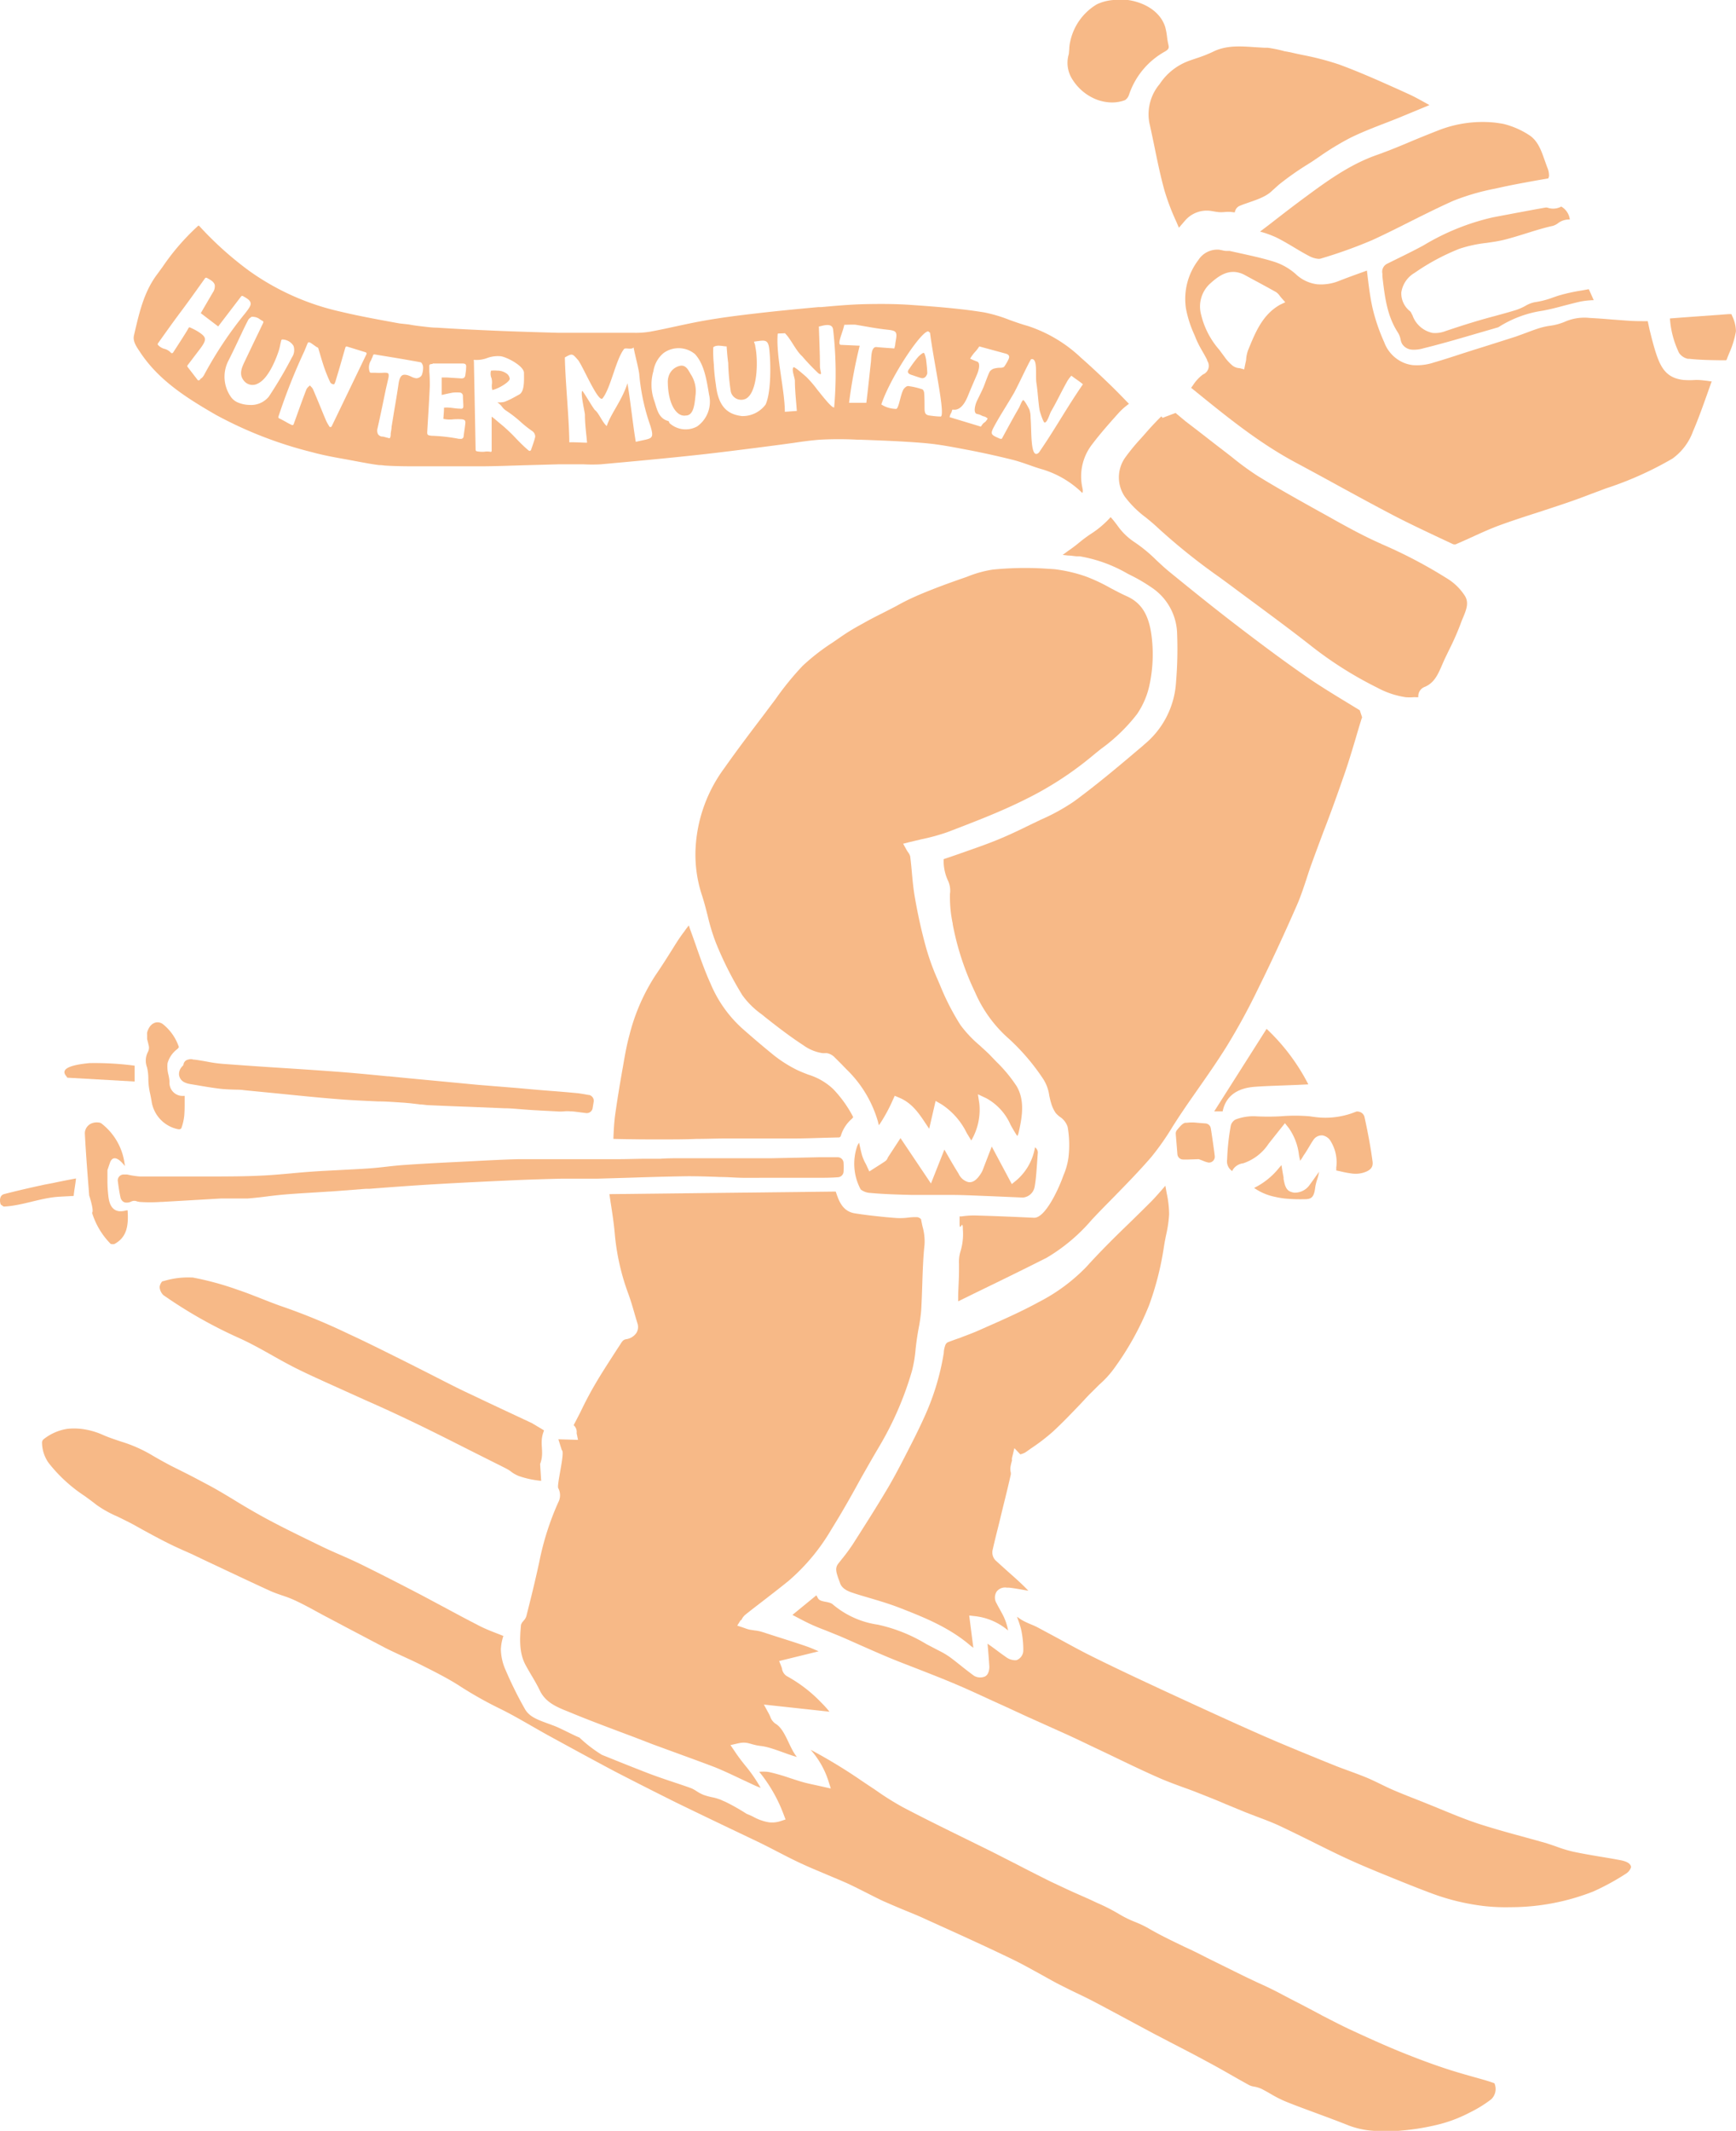 <svg xmlns="http://www.w3.org/2000/svg" viewBox="0 0 243.31 298.57"><defs><style>.cls-1{fill:#f7b987;}</style></defs><g id="レイヤー_2" data-name="レイヤー 2"><g id="レイヤー_1-2" data-name="レイヤー 1"><path class="cls-1" d="M19.64,166.67l.08,0a19.2,19.2,0,0,0,2.73,0h.15l3.66-.21,2.47-.15-2.89,0c-2,0-4.1-.05-6.14,0a13.5,13.5,0,0,1-1.41,0c0,.11,0,.21.05.32a2.48,2.48,0,0,1,.77,0A4.19,4.19,0,0,1,19.64,166.67Z"/><path class="cls-1" d="M15.53,174.31h.07a1,1,0,0,0,.43,0c1.68-.9,2-2.43,1.86-4.59a.49.49,0,0,0,0-.12,1.2,1.2,0,0,0-.2,0,2.77,2.77,0,0,1-1,.11c-1.2-.14-1.4-1.44-1.47-1.86a18.48,18.48,0,0,1-.16-2.7c0-.39,0-.78,0-1.2,0,0,.16-.48.34-1,.6-1.7,2.1.44,2.1.44a8.52,8.52,0,0,0-3.32-6,.91.91,0,0,0-.39-.11,1.87,1.87,0,0,0-.76.06,1.53,1.53,0,0,0-1.14,1.42c.15,3,.4,6,.61,8.74,0,0,.72,2.19.4,2.42A10.64,10.64,0,0,0,15.53,174.31Z"/><path class="cls-1" d="M25.06,146.75a.25.25,0,0,0,0-.07,6.88,6.88,0,0,0-2.23-3.18,1.26,1.26,0,0,0-.61-.25c-.72-.08-1.35.48-1.6,1.43a1.86,1.86,0,0,0,0,.34c0,.08,0,.16,0,.24l0,.34c.08.29.15.58.22.88a1.27,1.27,0,0,1-.11.92,2.62,2.62,0,0,0-.12,2.16,6.86,6.86,0,0,1,.18,1.59,9.6,9.6,0,0,0,.26,2.13c.07.34.14.68.19,1A4.7,4.7,0,0,0,25,158.23l.21,0a.67.67,0,0,0,.2-.13,7.4,7.4,0,0,0,.41-1.74c.05-.57.06-1.15.06-1.76,0-.31,0-.62,0-.93v-.12h-.05a3,3,0,0,1-.43,0,1.84,1.84,0,0,1-1.64-2,6.39,6.39,0,0,0-.14-.9,4.64,4.64,0,0,1-.14-1.67,3.71,3.71,0,0,1,1.39-2Z"/><path class="cls-1" d="M10.65,165.12h0l-.73.14c-.85.16-1.69.33-2.53.51L6.17,166c-1.82.4-3.7.82-5.54,1.3a1.27,1.27,0,0,0-.18.06c-.71.32-.38,1.43-.32,1.44s.33.26.4.26c2.55-.1,5.19-1.24,7.8-1.38l2-.11C10.36,167,10.6,165.75,10.65,165.12Z"/><path class="cls-1" d="M9.37,151l9.5.54c0-.8,0-1.52,0-2.22h0a42.62,42.62,0,0,0-6.33-.36C7,149.48,9.78,151,9.37,151Z"/><path class="cls-1" d="M103.91,227a2,2,0,0,1,.54-.74c.82-.66,1.66-1.3,2.5-1.95,1.18-.91,2.4-1.85,3.57-2.8a28.34,28.34,0,0,0,6-7.21c1.41-2.26,2.75-4.62,4-6.91.87-1.54,1.75-3.09,2.65-4.61a45.52,45.52,0,0,0,4.65-10.7,18.38,18.38,0,0,0,.51-3.07c.06-.53.12-1.05.2-1.57s.14-.88.22-1.31a23.15,23.15,0,0,0,.36-2.52c.07-1.2.11-2.41.15-3.61.06-1.84.12-3.75.32-5.62a7.61,7.61,0,0,0-.29-2.55c-.07-.32-.14-.65-.2-1a1.08,1.08,0,0,0-.48-.28,7.62,7.62,0,0,0-1.33.06,9.24,9.24,0,0,1-1.59.06c-1-.07-2-.17-3-.28s-1.94-.23-2.88-.38c-1.71-.27-2.23-1.74-2.6-2.82l-.08-.23-31.72.36.18,1.2c.23,1.47.44,2.86.57,4.3a32.3,32.3,0,0,0,1.88,8.4c.39,1.06.7,2.15,1,3.2l.3,1a1.6,1.6,0,0,1-.14,1.34,2.1,2.1,0,0,1-1.46.89c-.36.07-.5.24-.76.65l-.62.95c-1,1.56-2.06,3.17-3,4.79-.72,1.23-1.4,2.54-2,3.8-.31.6-.62,1.21-.94,1.81l0,.07a1.22,1.22,0,0,1,.41.91,1.07,1.07,0,0,0,0,.25l.18.87-2.75-.08.48,1.52c.5.19-.74,4.89-.5,5.32a2.1,2.1,0,0,1,0,2,39,39,0,0,0-2.67,8.4c-.47,2.18-1,4.38-1.54,6.51l-.25,1a1.58,1.58,0,0,1-.43.7c0,.06-.09.11-.13.16a2,2,0,0,0-.2.38c-.19,2.09-.26,4,.67,5.69.25.46.51.9.77,1.35.42.7.84,1.42,1.2,2.17.8,1.68,2.39,2.33,4.08,3,3,1.25,6.16,2.41,9.16,3.54l2.59,1,3.25,1.19c1.78.65,3.62,1.32,5.41,2,1.24.5,2.46,1.08,3.64,1.64l2.14,1,.68.27a21.19,21.19,0,0,0-2.17-3.14c-.5-.62-1-1.27-1.48-2l-.58-.85,1-.23c1.47-.34,1.65.17,3.31.36,1.43.16,3.63,1.18,5,1.53-1.11-1.33-1.6-3.83-3-4.66a1.94,1.94,0,0,1-.74-1c-.07-.15-.14-.32-.24-.49l-.65-1.19,9.2,1a15.24,15.24,0,0,0-1.14-1.26,19.86,19.86,0,0,0-4.85-3.73,1.48,1.48,0,0,1-.67-1.05,2.26,2.26,0,0,0-.1-.31l-.3-.75,5.53-1.36c-.55-.25-1.08-.48-1.62-.67-2-.7-4.12-1.33-6.14-2l-.34-.1a5.32,5.32,0,0,0-.88-.16l-.7-.11a4.75,4.75,0,0,1-.64-.2l-.23-.08-.85-.28.47-.76Z"/><path class="cls-1" d="M134.41,177.09c0,.27,0,.54,0,.81,0,1.19-.08,2.38-.12,3.61l0,.83,2.26-1.11c3.34-1.62,6.79-3.3,10.15-5a25.15,25.15,0,0,0,6.37-5.38l.13-.13c.93-1,1.88-1.95,2.83-2.92,1.79-1.83,3.64-3.72,5.33-5.68a36.93,36.93,0,0,0,3-4.28c.46-.72.92-1.44,1.4-2.14.66-1,1.33-1.93,2-2.9,1.4-2,2.84-4.06,4.15-6.16a90.48,90.48,0,0,0,4.37-8c1.84-3.71,3.68-7.68,5.48-11.79.52-1.18.94-2.46,1.35-3.69.24-.75.48-1.49.75-2.22.56-1.54,1.13-3.06,1.7-4.59,1-2.56,1.94-5.21,2.85-7.83.57-1.63,1.07-3.31,1.56-4.94.26-.89.52-1.78.8-2.67a3,3,0,0,1,.14-.39l-.33-1-1.64-1c-1.86-1.13-3.79-2.3-5.64-3.57-3.56-2.45-6.93-5-9.76-7.16-3.4-2.6-6.75-5.31-9.62-7.65-.65-.53-1.27-1.11-1.87-1.67a20.82,20.82,0,0,0-3.11-2.55,8.91,8.91,0,0,1-2.38-2.36c-.3-.39-.58-.76-.9-1.1l0,0a13.46,13.46,0,0,1-2.8,2.37,18.88,18.88,0,0,0-1.55,1.15c-.51.42-1,.8-1.55,1.17l-.82.6.75.09c.41,0,.8.08,1.19.11l.45,0A19.94,19.94,0,0,1,158,80.36l.37.19a23.66,23.66,0,0,1,3.36,2,8,8,0,0,1,3.25,6.29,55.05,55.05,0,0,1-.15,6.7,12.26,12.26,0,0,1-4.45,8.77l-.22.2c-3.09,2.62-6.29,5.33-9.61,7.77a28.23,28.23,0,0,1-4.69,2.58l-1.48.71c-1.66.82-3.45,1.67-5.3,2.39-1.65.64-3.3,1.2-5,1.8l-1.82.62a6.54,6.54,0,0,0,.6,3,3.3,3.3,0,0,1,.28,1.9l0,.28a17.75,17.75,0,0,0,.39,3.86l0,.09a38.48,38.48,0,0,0,3.12,9.5,18.39,18.39,0,0,0,4.83,6.61,30.38,30.38,0,0,1,4.78,5.64,5.74,5.74,0,0,1,.8,2.24c.08.38.16.74.26,1.06a4.77,4.77,0,0,0,.63,1.37,3.65,3.65,0,0,0,.6.56,2.64,2.64,0,0,1,1.09,1.43,14.78,14.78,0,0,1,.11,4.27,9.33,9.33,0,0,1-.67,2.42l-.17.45c-.52,1.43-2.4,5.65-4,5.57-2.64-.12-5.45-.25-8.29-.32a11.84,11.84,0,0,0-1.85.13c-.1,0-.19,0-.28,0v1c0,1.29.43-.64.46.67v.14a8.27,8.27,0,0,1-.36,3.18A5,5,0,0,0,134.41,177.09Z"/><path class="cls-1" d="M146.33,79.66a45.72,45.72,0,0,0-7.19.15,15.86,15.86,0,0,0-3.59,1l-.72.25c-1.66.58-3.84,1.36-6,2.28-1.1.47-2.2,1-3.25,1.6l-1.32.68-.61.31c-.84.42-1.7.86-2.53,1.33l-.32.18A30.1,30.1,0,0,0,118,89.13l-1.32.91a29.74,29.74,0,0,0-4.18,3.25A41.05,41.05,0,0,0,108.67,98l-1.13,1.5-.34.46c-1.9,2.5-3.86,5.08-5.69,7.68a20.62,20.62,0,0,0-4,10.88,18.17,18.17,0,0,0,.85,6.85c.33,1,.58,2,.82,2.93a28.41,28.41,0,0,0,1.14,3.76,49,49,0,0,0,3.72,7.38,11.51,11.51,0,0,0,2.71,2.68l.39.32c2,1.59,3.74,2.9,5.43,4a6.16,6.16,0,0,0,2.68,1.12,3.59,3.59,0,0,0,.47,0h.15a2,2,0,0,1,1.08.56l1.07,1.07c.3.32.61.63.92.94a16.55,16.55,0,0,1,4.15,7.17c0,.12.07.24.1.37a22.67,22.67,0,0,0,1.93-3.51l.28-.62.62.26c1.82.75,2.8,2.24,3.76,3.69l.45.67.9-3.9.82.47a10,10,0,0,1,3.53,4l.65,1.07a8.52,8.52,0,0,0,1.13-5.17l-.2-1.3,1.19.56a7.83,7.83,0,0,1,3.4,3.75c.29.51.59,1.05.93,1.54a1.62,1.62,0,0,0,.18-.45c.51-2.22.9-4.54-.27-6.53a20,20,0,0,0-2.85-3.44l-.72-.75c-.49-.53-1.05-1-1.6-1.52a16.78,16.78,0,0,1-2.71-2.87,34.5,34.5,0,0,1-2.87-5.61l-.41-.95a33.26,33.26,0,0,1-1.68-4.8c-.6-2.24-1.08-4.48-1.45-6.66-.19-1.09-.29-2.19-.39-3.26-.07-.8-.14-1.6-.25-2.39a1.79,1.79,0,0,0-.3-.55,4.11,4.11,0,0,1-.24-.39l-.44-.79.87-.22,1.68-.4a28.57,28.57,0,0,0,3.65-1c3.68-1.41,7.41-2.83,10.89-4.57A47.14,47.14,0,0,0,153,106c.45-.37.9-.74,1.36-1.1a24.47,24.47,0,0,0,5-4.84,11.44,11.44,0,0,0,1.73-4,20.54,20.54,0,0,0,.29-7.1c-.4-2.89-1.44-4.51-3.46-5.42-.81-.36-1.59-.78-2.35-1.18a23.76,23.76,0,0,0-3.45-1.61,20.86,20.86,0,0,0-4.37-1Z"/><path class="cls-1" d="M207.12,291.18c-1.46-.41-3-.84-4.45-1.32-1.83-.6-3.78-1.32-6-2.21s-4.69-2-7-3.07c-1.45-.66-2.88-1.41-4.27-2.12l-1-.54-2.15-1.13c-1-.51-1.94-1-2.92-1.52s-2-1-3.07-1.48c-.74-.35-1.47-.69-2.2-1.05l-4.92-2.43-1-.51c-.69-.35-1.39-.68-2.09-1-1.7-.82-3.47-1.66-5.14-2.64a15.29,15.29,0,0,0-1.82-.86,14.68,14.68,0,0,1-2.22-1.09,26.55,26.55,0,0,0-3.1-1.58l-1-.47-2.26-1c-1.06-.48-2.15-1-3.22-1.5q-2.52-1.25-5-2.54l-3.48-1.77-4.07-2c-2.71-1.33-5.5-2.71-8.22-4.14a39.27,39.27,0,0,1-3.83-2.41l-1.37-.91-.71-.48a73.57,73.57,0,0,0-7-4.24,12.18,12.18,0,0,1,2.46,4.26l.37,1.17-1.2-.27-1-.22c-.65-.14-1.21-.26-1.77-.42s-1.15-.36-1.72-.54a28.27,28.27,0,0,0-2.89-.84l-.3-.05a7.29,7.29,0,0,0-1.15,0,21,21,0,0,1,3.43,6l.26.68-.7.23a3.8,3.8,0,0,1-1.6.17,6.77,6.77,0,0,1-2.14-.73,8.27,8.27,0,0,0-1-.45,30.4,30.4,0,0,0-3-1.7c-.19-.08-.39-.16-.57-.25a6.92,6.92,0,0,0-1.26-.38,9.07,9.07,0,0,1-1.21-.33,5.66,5.66,0,0,1-1-.53,4.23,4.23,0,0,0-.77-.42c-.86-.31-1.73-.6-2.6-.89-1.05-.35-2.14-.72-3.2-1.12-2.24-.86-4.49-1.77-6.68-2.65a18.78,18.78,0,0,1-3.15-2.42c-.93-.38-2.61-1.29-3.55-1.65-2.08-.78-3.37-1.12-4.08-2.32a53.9,53.9,0,0,1-2.75-5.55,7.43,7.43,0,0,1-.64-2.81,6.68,6.68,0,0,1,.35-1.91v0l-.77-.31c-1-.38-2-.78-2.88-1.26-1.47-.75-2.94-1.54-4.37-2.31l-3.35-1.79c-2.36-1.23-5.47-2.84-8.65-4.4-.94-.46-1.91-.89-2.85-1.3s-1.82-.8-2.72-1.24l-.37-.18c-2.49-1.21-5.08-2.46-7.56-3.81-1.49-.82-3-1.7-4.38-2.56-1.15-.69-2.29-1.38-3.46-2s-2.17-1.16-3.25-1.7l-2-1c-1.07-.57-1.95-1.06-2.74-1.53A19.53,19.53,0,0,0,17,202c-.89-.3-1.82-.6-2.7-1a10.47,10.47,0,0,0-3-.8,9.35,9.35,0,0,0-1.83,0,7.07,7.07,0,0,0-3.33,1.44.62.62,0,0,0-.25.44A5,5,0,0,0,6.83,205a21.11,21.11,0,0,0,5,4.59c.57.41,1.14.83,1.7,1.27a15.47,15.47,0,0,0,2.9,1.62c.52.25,1,.49,1.54.76s1.29.69,1.93,1.05c1.15.63,2.35,1.28,3.54,1.88s2.23,1.05,3.34,1.54l2.1,1,3.44,1.62c1.85.87,3.7,1.74,5.56,2.59.52.23,1.06.42,1.64.62a16.17,16.17,0,0,1,1.88.73c1.11.52,2.2,1.11,3.25,1.69.46.25.92.5,1.39.74l3,1.59c1.68.88,3.36,1.77,5,2.63.81.41,1.64.79,2.46,1.17s1.66.76,2.47,1.17l.44.22c1.6.81,3.27,1.65,4.82,2.63a54.81,54.81,0,0,0,5.46,3.12c1.65.79,3.25,1.71,4.8,2.6.83.47,1.65.95,2.48,1.4,3,1.64,6.09,3.33,9.24,5,3,1.55,5.87,3,8.64,4.38,2.06,1,4.14,2,6.22,3l5.18,2.47c.89.43,1.78.89,2.67,1.35,1.1.57,2.25,1.16,3.39,1.69s2.29,1,3.42,1.48,2.07.86,3.09,1.32c.86.4,1.71.83,2.54,1.25s1.62.83,2.44,1.21c1,.44,2,.87,3,1.28s2,.81,2.93,1.25l.53.24c3.78,1.71,7.7,3.48,11.51,5.32,1.43.69,2.84,1.48,4.2,2.23.89.49,1.77,1,2.67,1.45s1.55.78,2.33,1.15,1.6.77,2.38,1.18c1.6.84,3.18,1.69,4.76,2.54l3.56,1.91,3.15,1.64c1.43.74,2.86,1.48,4.27,2.25,1,.53,2,1.09,3,1.66s2,1.14,3,1.69a2.28,2.28,0,0,0,.68.2,4.54,4.54,0,0,1,1,.3c.51.25,1,.54,1.47.81a16.1,16.1,0,0,0,2,1c1.46.59,3,1.15,4.43,1.68s2.87,1.06,4.29,1.63a11.83,11.83,0,0,0,3,.73,24.6,24.6,0,0,0,3.36.09,33.37,33.37,0,0,0,6.55-1A19.79,19.79,0,0,0,206,296a17.61,17.61,0,0,0,3-1.85,2,2,0,0,0,.45-2.25C208.63,291.6,207.88,291.39,207.12,291.18Z"/><path class="cls-1" d="M219.35,45.07a7.89,7.89,0,0,1-2.15.58,10.71,10.71,0,0,0-1.26.27c-.65.19-1.28.43-1.95.68l-1.56.57-3.87,1.23-2.08.65-1.78.57c-1.22.4-2.48.81-3.73,1.17a7.59,7.59,0,0,1-2.95.37,4.7,4.7,0,0,1-1.54-.45A5,5,0,0,1,194,47.94a26.42,26.42,0,0,1-1.64-4.82c-.31-1.39-.49-2.82-.66-4.21l-.12-1-.54.2c-1.06.38-2.17.78-3.27,1.21a6.74,6.74,0,0,1-3.18.51,5.28,5.28,0,0,1-3-1.44,8.5,8.5,0,0,0-3-1.71c-1.46-.46-3-.8-4.49-1.13l-1.76-.39-.26,0-.24,0a2.64,2.64,0,0,1-.49-.08l-.47-.09a3.14,3.14,0,0,0-2.92,1.44,9,9,0,0,0-1.74,6.81,15.7,15.7,0,0,0,1.19,3.69l.25.62a15.77,15.77,0,0,0,.84,1.63c.24.42.48.83.69,1.26l0,.09a1.3,1.3,0,0,1-.59,1.94A5.84,5.84,0,0,0,167.19,54l-.25.34.4.32c4.73,3.84,9.21,7.48,14.44,10.25q3,1.61,6,3.26c2.35,1.28,4.78,2.61,7.19,3.87,2.24,1.18,4.59,2.28,6.85,3.35l1.88.88h.08a.54.54,0,0,0,.24,0c.75-.32,1.5-.66,2.25-1,1.31-.6,2.67-1.22,4.05-1.72,1.77-.64,3.59-1.23,5.34-1.79,2.22-.73,4.53-1.47,6.74-2.32.88-.34,1.77-.66,2.66-1a48.15,48.15,0,0,0,9.34-4.18,8.1,8.1,0,0,0,2.88-3.81c.75-1.74,1.38-3.52,2.05-5.4l.57-1.62-.16,0c-.33-.05-.66-.1-1-.13a7.53,7.53,0,0,0-1.11-.06,12.31,12.31,0,0,1-1.67,0c-2.28-.26-3.13-1.54-3.84-3.68-.36-1.09-.63-2.19-.92-3.35L230.94,45h-.31c-.69,0-1.47,0-2.23-.05s-1.65-.12-2.47-.18c-1.05-.09-2.09-.17-3.13-.22A6.79,6.79,0,0,0,219.35,45.07ZM179.4,42.7c-2.46,1.4-3.44,3.83-4.49,6.41a5.11,5.11,0,0,0-.25,1.14c0,.25-.08.52-.14.8l-.14.71-.65-.18h-.09a1.78,1.78,0,0,1-.88-.34A6.37,6.37,0,0,1,171.62,50l-.74-1a11.5,11.5,0,0,1-2.53-4.88,4.36,4.36,0,0,1,1.13-4.27c1-.92,2.2-1.9,3.7-1.73a3.66,3.66,0,0,1,1.33.44l1.1.6c1.07.57,2.13,1.15,3.19,1.74a1.9,1.9,0,0,1,.57.56l.2.25.57.64Z"/><path class="cls-1" d="M227.15,260.65c-1-.19-2-.36-3-.52-1.22-.21-2.48-.42-3.72-.69a19,19,0,0,1-2.29-.7c-.48-.17-1-.34-1.45-.49l-3.35-.93c-2-.54-4-1.1-6.06-1.76-1.85-.61-3.67-1.36-5.44-2.09l-2.26-.92-1.06-.42c-1.08-.42-2.19-.86-3.28-1.33-.6-.26-1.2-.55-1.79-.84s-1.32-.64-2-.92-1.54-.6-2.3-.88-1.44-.52-2.15-.81l-1.32-.53c-2.82-1.15-5.74-2.34-8.58-3.58-4.55-2-9.1-4.1-13-5.9-3.69-1.71-7.3-3.39-10.91-5.18-1.72-.85-3.42-1.79-5.07-2.69L145.38,228c-.29-.15-.58-.27-.87-.39s-.72-.31-1.08-.5-.61-.38-.9-.58a16.48,16.48,0,0,1,.57,1.72,13.56,13.56,0,0,1,.32,2.74v.21a1.47,1.47,0,0,1-.93,1.41,1.28,1.28,0,0,1-.44,0,2.15,2.15,0,0,1-1-.39c-.43-.3-.85-.6-1.26-.91s-.91-.67-1.38-1h0c.1,1.08.18,2.13.25,3.18,0,0,.06,1.13-.65,1.43a1.69,1.69,0,0,1-.82.11,1.6,1.6,0,0,1-.74-.27c-.61-.45-1.2-.91-1.79-1.38s-1-.8-1.52-1.18a10.32,10.32,0,0,0-1.48-.88l-1.82-.95a22.17,22.17,0,0,0-6.83-2.73,12.48,12.48,0,0,1-6.28-2.83c-.56-.49-1.78-.26-2.1-.89l-.21-.39-3.36,2.75.16.08c.8.42,1.62.86,2.44,1.24s1.5.63,2.24.92l1.73.7c.92.39,1.83.8,2.75,1.21,1.32.58,2.69,1.19,4,1.74s2.78,1.11,4.17,1.65c1.84.72,3.74,1.46,5.59,2.25,2.21.94,4.41,2,6.54,2.95l3.25,1.5,2.45,1.1c1,.45,2,.9,3.05,1.37,1.18.54,2.36,1.1,3.54,1.67l1.8.85,2.25,1.08c1.77.85,3.6,1.72,5.42,2.52,1.07.47,2.19.88,3.27,1.28.76.27,1.51.54,2.25.84,1.28.51,2.55,1,3.83,1.56l2.82,1.16,1.66.64c1,.37,2,.75,3,1.21,1.58.74,3.17,1.53,4.71,2.29,1.22.61,2.45,1.22,3.68,1.81,1.57.75,3.23,1.48,4.93,2.18l.5.21c2.46,1,5,2.05,7.55,3a31.54,31.54,0,0,0,7.35,1.78,27,27,0,0,0,3.69.16,31.68,31.68,0,0,0,11.63-2.2,34.09,34.09,0,0,0,4.63-2.53,1.67,1.67,0,0,0,.66-.87C228.58,261.16,228.07,260.83,227.15,260.65Z"/><path class="cls-1" d="M141.87,204.16l.3-1.25.83.87h0a2.7,2.7,0,0,0,.72-.28l.75-.53a27.49,27.49,0,0,0,3.14-2.41c1.34-1.24,2.63-2.59,3.88-3.9.52-.55,1-1.1,1.57-1.64.32-.33.67-.66,1-1a13.77,13.77,0,0,0,2-2.16,40.47,40.47,0,0,0,5-9,41.71,41.71,0,0,0,2.06-8.1c.09-.58.2-1.16.32-1.74a17.56,17.56,0,0,0,.42-2.88,14.76,14.76,0,0,0-.35-3l-.18-1-.1.12c-.62.72-1.21,1.4-1.85,2.06q-1.6,1.6-3.24,3.19c-2,1.93-4,3.92-5.88,6a25.28,25.28,0,0,1-6.65,4.92c-2.37,1.3-4.87,2.41-7.3,3.48l-1.22.54c-.83.37-1.69.67-2.52,1-.59.2-1.18.41-1.76.64a.78.78,0,0,0-.3.34,3.81,3.81,0,0,0-.23,1l0,.12a35,35,0,0,1-2.75,9.05c-.56,1.24-1.21,2.58-2.06,4.23l-.4.78c-.82,1.6-1.68,3.26-2.61,4.84-1.64,2.77-3.35,5.44-4.95,7.95a25.83,25.83,0,0,1-1.57,2.12l-.45.57c-.47.61-.3,1.15,0,2.05.08.21.16.42.23.63.19.62.73,1.05,1.67,1.37s1.69.53,2.53.78c1.39.41,2.83.84,4.21,1.38,3.2,1.25,6.84,2.67,9.85,5.25.13.11.28.22.44.33l-.58-4.52.88.1a8.65,8.65,0,0,1,4.57,2,7.66,7.66,0,0,0-.79-2.28l-.37-.68c-.15-.27-.31-.55-.45-.84a1.54,1.54,0,0,1,0-1.64,1.47,1.47,0,0,1,1.45-.56l.31,0c.66.07,1.31.19,2,.31l.69.12c-.33-.35-.67-.69-1-1-.58-.55-1.18-1.08-1.78-1.61l-1.81-1.63a1.61,1.61,0,0,1-.43-1.42c.27-1.22.58-2.43.88-3.64l.62-2.56c.37-1.47.73-2.95,1.06-4.43a1.86,1.86,0,0,0,0-.26,2.2,2.2,0,0,1-.06-.7,6.59,6.59,0,0,1,.23-1C141.8,204.42,141.84,204.29,141.87,204.16Z"/><path class="cls-1" d="M202.13,93.14c.12-.28.24-.56.37-.84l.63-1.3a37.78,37.78,0,0,0,1.55-3.51c.1-.29.22-.59.35-.89.47-1.14.88-2.11.3-3.08a7.82,7.82,0,0,0-2.19-2.26,66.62,66.62,0,0,0-9.44-5l-1-.46c-2.31-1.07-4.56-2.33-6.73-3.55l-1.32-.73c-2.83-1.58-5.71-3.18-8.47-4.89A40.94,40.94,0,0,1,172.6,64l-1.19-.92c-1.53-1.16-3-2.34-4.56-3.52l-.69-.53-1.2-1-.2-.17-1.83.69-.13-.19h-.05c-.72.7-1.45,1.48-2.23,2.38l-.64.72a28.37,28.37,0,0,0-2.11,2.56,4.8,4.8,0,0,0-.12,5.57,14.34,14.34,0,0,0,2.92,2.9c.56.45,1.14.93,1.69,1.45a86.23,86.23,0,0,0,8.64,6.93c.78.57,1.56,1.14,2.33,1.72l3,2.22c2.55,1.89,5.18,3.84,7.72,5.84A53.08,53.08,0,0,0,193,96.34a12.13,12.13,0,0,0,4,1.35,6.27,6.27,0,0,0,1.14,0h.23a2.63,2.63,0,0,0,.41,0,1.39,1.39,0,0,0,0-.17,1.39,1.39,0,0,1,.84-1.25C201,95.73,201.53,94.53,202.13,93.14Z"/><path class="cls-1" d="M161.09,17.22c.25,1.1.48,2.21.71,3.32.42,2.06.86,4.19,1.43,6.23A32.33,32.33,0,0,0,164.84,31l.39.91.82-.95a4,4,0,0,1,3.81-1.38l.49.08c1.19.21,1.38-.1,2.57.09l.15,0a1.15,1.15,0,0,1,.64-.89c1.3-.56,3.34-1,4.44-2,.36-.33.73-.66,1.11-1a40.66,40.66,0,0,1,3.94-2.78l.83-.53,1-.68a38.34,38.34,0,0,1,4.23-2.56c1.54-.76,3.16-1.39,4.73-2,.71-.27,1.43-.55,2.14-.84l3.92-1.62.29-.13-.16-.09c-1-.55-1.92-1.08-2.89-1.51l-1.05-.48c-2.79-1.25-5.68-2.55-8.58-3.61a38.93,38.93,0,0,0-4.91-1.29c-.64-.13-1.29-.27-1.93-.42L180,7.17a18.79,18.79,0,0,0-2.32-.48l-.48,0-1.33-.08c-2.08-.14-4.05-.28-5.92.67a19.32,19.32,0,0,1-2.31.9c-.41.14-.82.27-1.22.43a8.33,8.33,0,0,0-3.89,3.17A6.56,6.56,0,0,0,161.09,17.22Z"/><path class="cls-1" d="M94.24,133c-.75,1.19-1.53,2.43-2.35,3.62a27.7,27.7,0,0,0-3.68,8.45c-.38,1.37-.63,2.81-.87,4.21l-.06.34c-.46,2.57-.79,4.66-1.06,6.56-.15,1.11-.21,2.24-.25,3.4,2.56.06,4.82.08,6.9.07,1.58,0,3.16,0,4.74-.07,1.3,0,2.59-.05,3.89-.06,1.55,0,3.11,0,4.66,0l5.13,0c1.36,0,2.72-.05,4.08-.09l1.95-.05c.41,0,.47,0,.59-.43a5.15,5.15,0,0,1,1.45-2.16l.2-.21s0-.06,0-.1a16.83,16.83,0,0,0-2.8-3.9,8.88,8.88,0,0,0-3.46-2c-.53-.2-1.08-.42-1.61-.67a18.19,18.19,0,0,1-3.32-2.12c-1.23-1-2.41-2-3.56-3l-.84-.74a17.6,17.6,0,0,1-4.37-6.2c-.81-1.78-1.47-3.66-2.1-5.47-.25-.71-.5-1.42-.76-2.12-.07-.19-.13-.39-.19-.59a7.86,7.86,0,0,0-.6.79C95.34,131.24,94.79,132.11,94.24,133Z"/><path class="cls-1" d="M22.9,181.47a64.73,64.73,0,0,0,10.69,6.05c1.59.72,3.13,1.59,4.61,2.42,1,.57,2.09,1.17,3.15,1.71,1.51.76,3.08,1.47,4.6,2.16l1.71.77,3.47,1.57c2.29,1,4.67,2.1,7,3.22,2.56,1.23,5.13,2.53,7.62,3.79l4.94,2.48c1.19.59.78.62,2,1.17a13.18,13.18,0,0,0,3.16.68l-.15-2.35c.68-1.8-.2-2.84.53-4.65a.59.59,0,0,0,0-.08l-1.67-1c-2.79-1.31-5.68-2.65-8.5-4-2.17-1-4.36-2.16-6.48-3.23-1.37-.69-2.74-1.39-4.12-2.07-2.15-1.07-4.37-2.18-6.59-3.2a87,87,0,0,0-9.24-3.82c-1-.34-2-.74-3-1.13s-2-.79-2.93-1.11l-.36-.12A41.62,41.62,0,0,0,27,179l-.17,0a11.72,11.72,0,0,0-3.82.48l-.27.06a1.49,1.49,0,0,0-.37.79A1.77,1.77,0,0,0,22.9,181.47Z"/><path class="cls-1" d="M192.87,21.75c-3.75,1.33-7,3.71-9.86,5.82-1.69,1.24-3.34,2.52-5.09,3.88l-1.32,1a14.17,14.17,0,0,1,2.32.84c.86.43,1.69.92,2.49,1.4s1.46.87,2.2,1.25a3.29,3.29,0,0,0,1,.31,1.2,1.2,0,0,0,.44,0,66.29,66.29,0,0,0,7.26-2.6c1.78-.81,3.56-1.71,5.29-2.58,2-1,4-2,6.05-2.92a32.22,32.22,0,0,1,5.91-1.72l.63-.14c1.73-.39,3.45-.69,5.12-1L217,25a1.76,1.76,0,0,0,.1-.31,2.69,2.69,0,0,0-.15-1c-.16-.39-.3-.81-.45-1.22-.51-1.46-1-2.84-2.29-3.61a11.65,11.65,0,0,0-3.5-1.5c-.39-.07-.78-.13-1.18-.18a16.93,16.93,0,0,0-8.07,1.14c-1.1.43-2.19.87-3.28,1.32C196.42,20.39,194.65,21.12,192.87,21.75Z"/><path class="cls-1" d="M17.82,164.57l-.45,0a.82.82,0,0,0-.66.28.8.8,0,0,0-.19.69h0c.09.69.19,1.42.35,2.16a1.06,1.06,0,0,0,.33.62.89.89,0,0,0,.38.18h.08a1.38,1.38,0,0,0,.77-.16,1,1,0,0,1,.78,0l.33.07a21.3,21.3,0,0,0,3,0h.16l3.64-.21,4.64-.27c.58,0,1.18,0,1.71,0,.7,0,1.35,0,2,0,.93-.07,1.89-.18,2.74-.29s1.67-.2,2.48-.27c1.43-.12,2.86-.2,4.29-.29l3.11-.2,4-.31.51,0q3.44-.27,6.87-.5c4.2-.27,8.54-.48,12.28-.65,2.66-.13,5.31-.21,7.8-.27.84,0,1.68,0,2.52,0h.11c.79,0,1.57,0,2.35,0l4.45-.13c2.7-.09,5.47-.17,8.21-.21,1.52,0,3.06.05,4.55.11,1,0,2,.09,3,.11s2.09,0,3.13,0h4.67l2.84,0c.91,0,1.88,0,2.86-.08a.83.83,0,0,0,.77-.77,10.53,10.53,0,0,0,0-1.25.82.82,0,0,0-.8-.78H117c-.76,0-1.5,0-2.25,0l-3.2.07h-.16l-3.28.07c-1.85,0-3.71,0-5.57,0h-1l-2.39,0h-.13c-1.18,0-2.36,0-3.54,0-1,0-1.94,0-2.92.07l-1.85,0c-1.37,0-2.74.06-4.11.06l-6.31,0H76.57c-1.26,0-2.56,0-3.85,0-2,.05-4.18.16-6.06.26l-2.57.13c-2.25.11-4.8.24-7.24.41-.89.06-1.78.15-2.65.25s-1.71.19-2.57.25c-1.31.09-2.62.15-3.92.22s-2.51.12-3.76.21c-1.05.07-2.09.16-3.14.26-1.45.13-2.91.26-4.33.32-2.25.11-4.52.11-6.72.12h-.61c-1.1,0-2.2,0-3.29,0-2,0-4.14,0-6.21,0A11.65,11.65,0,0,1,17.82,164.57Z"/><path class="cls-1" d="M212,29.93l-2.75.52a33,33,0,0,0-9.7,3.91c-1.46.8-3,1.54-4.44,2.25l-.66.33a1.24,1.24,0,0,0-.7,1.4l0,.38c.33,2.85.64,5.54,2.19,7.9a2.87,2.87,0,0,1,.37,1,2.08,2.08,0,0,0,.19.54,1.76,1.76,0,0,0,1.36.83,4.58,4.58,0,0,0,1.62-.18c2.55-.63,5.12-1.38,7.61-2.11l2.9-.84a15.71,15.71,0,0,1,6.26-2.33c1-.19,2-.44,2.9-.69.79-.2,1.58-.41,2.38-.59a11.58,11.58,0,0,1,1.75-.19h.09l-.69-1.54-.92.17a25.25,25.25,0,0,0-3.25.71c-.27.08-.54.18-.81.27a12.35,12.35,0,0,1-2.63.68,4.21,4.21,0,0,0-1.28.51,7.69,7.69,0,0,1-1.2.54c-1,.32-2.06.6-3.07.88-.76.2-1.52.41-2.27.63-1.76.52-3.23,1-4.68,1.49a4,4,0,0,1-1.78.25A3.81,3.81,0,0,1,198,44.27c0-.09-.09-.17-.13-.26a1.41,1.41,0,0,0-.22-.38A3.19,3.19,0,0,1,196.4,41a3.82,3.82,0,0,1,1.87-2.77,30.82,30.82,0,0,1,6.27-3.37,18.36,18.36,0,0,1,3.78-.82c.83-.12,1.69-.24,2.49-.44,1-.25,2.08-.58,3.09-.9,1.22-.38,2.49-.78,3.77-1.06a2.34,2.34,0,0,0,.65-.33,2.52,2.52,0,0,1,1.7-.55,2.42,2.42,0,0,0-1.21-1.82l-.12.07a2.39,2.39,0,0,1-1.83.08h0a1.12,1.12,0,0,0-.27,0C215,29.36,213.52,29.65,212,29.93Z"/><path class="cls-1" d="M26.68,151.9l.78.13c1.15.2,2.34.4,3.51.54H31c.56.06,1.1.08,1.67.1s1,0,1.5.08l4.79.47c2.7.27,5.48.56,8.27.78,1.93.16,3.89.24,5.78.33,1.22,0,2.43.11,3.64.18l.88.08,1.41.17c.34,0,.69.07,1,.09,2,.09,3.95.17,5.92.24l4.86.2c.84,0,1.67.09,2.5.15.64.05,1.28.1,1.92.13.94.06,1.89.1,2.83.15a6,6,0,0,0,1.11,0,4,4,0,0,1,.87,0c.35,0,.69.05,1,.09l1.19.15a.83.83,0,0,0,.92-.68l.14-.86a.84.84,0,0,0-.65-1l-.09,0c-.47-.09-1-.18-1.45-.24H81c-1.68-.16-2.8-.25-4-.34-1-.08-2-.16-3.41-.29l-1.1-.1L66.93,152l-5.88-.56-3.61-.34-2.94-.29h-.15c-2.32-.23-4.71-.46-7.07-.64-2.69-.2-5.37-.38-8.06-.55s-5.38-.36-8.07-.56a19.19,19.19,0,0,1-2.15-.31c-.58-.1-1.17-.21-1.76-.28h-.12a1.15,1.15,0,0,0-.75,0,.79.79,0,0,0-.54.37.74.74,0,0,0-.12.38l-.13.16a1.54,1.54,0,0,0-.49,1.21C25.23,151.53,26,151.78,26.68,151.9Z"/><path class="cls-1" d="M150.35,11.2A7,7,0,0,0,153.83,14a6.56,6.56,0,0,0,1.4.32,5.19,5.19,0,0,0,2.45-.29,1.43,1.43,0,0,0,.56-.76,10.86,10.86,0,0,1,5.07-6.07c.5-.3.55-.49.45-.92a10.19,10.19,0,0,1-.2-1.19,9.53,9.53,0,0,0-.25-1.31C162.54,1.36,160,.26,158.08,0c-.3,0-.6,0-.89,0H157a6.57,6.57,0,0,0-3.28.61A8,8,0,0,0,150,5.81a5.46,5.46,0,0,0-.14,1.08l-.06.68A4.27,4.27,0,0,0,150.35,11.2Z"/><path class="cls-1" d="M143.37,167.8a1.84,1.84,0,0,0,1.65-1.57c.18-1,.25-2.16.33-3.23l.09-1.31a.91.91,0,0,0-.38-.93,7.75,7.75,0,0,1-2.59,4.61l-.66.54L139,160.65l-1.22,3.17a3,3,0,0,1-.34.67c-.41.62-.94,1.24-1.69,1.15a2.09,2.09,0,0,1-1.4-1.19c-.51-.81-1-1.64-1.47-2.47,0,0-.5-.88-.52-.9l-1.88,4.75-4.27-6.36-1.77,2.71a1,1,0,0,1-.38.53c-.38.26-.76.5-1.14.74l-1.08.69-.34-.73c-.06-.14-.13-.28-.2-.41a6.29,6.29,0,0,1-.48-1.12c-.16-.59-.29-1.18-.41-1.76a1.79,1.79,0,0,0-.29.54,7.6,7.6,0,0,0,.51,6,2.35,2.35,0,0,0,1.34.49h0c1.92.18,3.89.23,5.8.28H128c.88,0,1.75,0,2.63,0s1.78,0,2.66,0c1.82,0,3.63.11,5.44.17Z"/><path class="cls-1" d="M186.56,160a5.63,5.63,0,0,1,.72,3.63,2.4,2.4,0,0,1,0,.37l.77.17a13,13,0,0,0,1.42.26,3.86,3.86,0,0,0,1.62-.12c1.27-.39,1.35-1,1.28-1.57-.24-1.8-.58-3.72-1.13-6.24a1,1,0,0,0-.83-.74.65.65,0,0,0-.34,0,11.29,11.29,0,0,1-5.66.77l-.46-.06-.43-.06a24.15,24.15,0,0,0-4,0,33.17,33.17,0,0,1-3.6,0,7,7,0,0,0-2.77.46,1.39,1.39,0,0,0-.64.81,32,32,0,0,0-.52,4.78,1.62,1.62,0,0,0,.72,1.63.88.88,0,0,1,.11-.24,2,2,0,0,1,1.42-.85,6.85,6.85,0,0,0,3.56-2.74l1.11-1.4,1.18-1.48.55.69a8.21,8.21,0,0,1,1.42,3.78c.05.27.11.53.16.79a4.4,4.4,0,0,0,.35-.51,3.74,3.74,0,0,1,.27-.42c.2-.29.38-.6.57-.91s.39-.67.62-1a1.42,1.42,0,0,1,1.34-.71A1.7,1.7,0,0,1,186.56,160Z"/><path class="cls-1" d="M175.86,152.28c1.33-.1,2.67-.14,4-.19l1.8-.07,1.71-.08a28.54,28.54,0,0,0-5.85-7.78l-7.34,11.56,1.18,0C171.79,153.64,173.31,152.47,175.86,152.28Z"/><path class="cls-1" d="M236.58,50.28l.22,0c1.46.16,3,.18,4.43.2h.67a.29.29,0,0,0,.1-.08c.1-.28.23-.6.36-.92a12.83,12.83,0,0,0,.94-3.05,5,5,0,0,0-.52-2.14l-.11-.27h-.07a3.1,3.1,0,0,0-.42,0l-6.59.48-1.54.12a13.17,13.17,0,0,0,1.28,4.83A2,2,0,0,0,236.58,50.28Z"/><path class="cls-1" d="M183.57,166a2.52,2.52,0,0,1-2.18,1.11,2.06,2.06,0,0,1-.6-.17c-.62-.29-.76-1.07-.89-1.75l0-.22c-.11-.56-.2-1.13-.29-1.72l-.32.36a10.25,10.25,0,0,1-3.52,2.84,7.78,7.78,0,0,0,2.89,1.24,11.92,11.92,0,0,0,1.38.24,22.72,22.72,0,0,0,2.81.1c.95,0,1.31-.26,1.48-1.62a6.82,6.82,0,0,1,.31-1.24,6.73,6.73,0,0,0,.24-1l-.11.17C184.36,164.89,184,165.43,183.57,166Z"/><path class="cls-1" d="M165.84,162.47h.71l1.46-.05.59.22a3.74,3.74,0,0,0,.75.25.76.76,0,0,0,.21,0,.82.82,0,0,0,.7-.84c0-.21-.51-3.76-.57-4a.81.81,0,0,0-.75-.64l-1.16-.09a5.6,5.6,0,0,0-1.43,0h-.11l-.13,0c-.32.09-.57.33-1,.84l-.11.13a.79.79,0,0,0-.21.62l.23,2.82A.81.81,0,0,0,165.84,162.47Z"/><path class="cls-1" d="M96.13,58.22c1.15,0,1.23-1.79,1.36-2.92a4.3,4.3,0,0,0-.66-2.83c-.34-.55-.63-1.31-1.43-1.23a2.13,2.13,0,0,0-1.71,1.57,2.55,2.55,0,0,0-.09.83C93.65,56.59,94.8,58.45,96.13,58.22Z"/><path class="cls-1" d="M127.73,52.52c.44.14.86.3,1.3.43s.76-.07.93-.61c0-.54-.07-1.15-.14-1.74,0-.25-.2-1.09-.34-1.15s-.62.38-.79.55a17.49,17.49,0,0,0-1.21,1.62C127.1,52.07,127.19,52.34,127.73,52.52Z"/><path class="cls-1" d="M68.94,53.86a2.15,2.15,0,0,0,.06.79c.94-.2,2.47-1.17,2.44-1.58a1,1,0,0,0-.37-.68,2.21,2.21,0,0,0-1.4-.46,4,4,0,0,0-.75,0c-.07,0-.08,0-.1,0a1.62,1.62,0,0,0,.07,1.07A2.36,2.36,0,0,1,68.94,53.86Z"/><path class="cls-1" d="M43.78,63.37c1.55.43,3.18.72,4.76,1l1.82.34c.92.17,1.86.35,2.79.46q.38,0,.75.06c1.51.1,3.07.11,4.57.11h3c1.85,0,3.76,0,5.63,0,2.27,0,4.53-.1,6.79-.16l4.35-.12c.53,0,1.07,0,1.6,0l1.07,0h.92a22.54,22.54,0,0,0,2.34,0c4.42-.4,9.14-.83,13.9-1.35,2.75-.3,5.53-.66,8.23-1l3.07-.4,1.83-.25c1.21-.18,2.47-.36,3.72-.45a48.94,48.94,0,0,1,5.27,0l.35,0c3,.11,6.07.22,9.1.48l.79.08c1.68.19,3.37.52,5,.83l.38.07c2.16.42,4.26.89,6.25,1.39.76.2,1.5.46,2.22.71.56.2,1.12.4,1.69.56a13.6,13.6,0,0,1,5.72,3.34c.1-.16.09-.38,0-.78A7.32,7.32,0,0,1,153,62.35c1.21-1.61,2.55-3.11,3.85-4.56a9.47,9.47,0,0,1,1.29-1.14l.09-.07-.45-.46c-.72-.75-1.45-1.49-2.19-2.21-1.29-1.24-2.67-2.55-4.11-3.81a19.72,19.72,0,0,0-7.5-4.45c-.84-.23-1.67-.53-2.46-.81a20.38,20.38,0,0,0-3.6-1.07c-1.06-.17-2.17-.33-3.4-.46-2.22-.25-4.47-.42-6.63-.57-2-.15-4.15-.18-6.79-.12-2,.05-4,.23-6,.41l-.39,0c-3.29.3-6,.57-8.43.85s-4.9.58-7.3,1c-1.43.24-2.89.56-4.29.86-1.2.26-2.4.52-3.61.74a12.17,12.17,0,0,1-2.32.15h-.54l-5,0H80.09c-.62,0-1.24,0-1.87,0-2.54-.07-5.71-.16-8.74-.29s-5.68-.26-8.27-.43c-.65,0-1.3-.09-2-.17s-1.31-.16-1.92-.28L56,45.32c-2.73-.5-5.55-1-8.3-1.66a35.19,35.19,0,0,1-12.82-5.74,47.94,47.94,0,0,1-6.9-6.2l-.13-.12a.94.94,0,0,0-.19.14,32.41,32.41,0,0,0-4.87,5.65L22,38.47c-1.82,2.44-2.47,5.28-3.17,8.29l-.05.22c-.19.81.28,1.51.83,2.32l.07.11c2.62,3.93,6.5,6.36,10.58,8.72A56.84,56.84,0,0,0,43.78,63.37ZM144.14,51c.07-.15.16-.3.36-.66,1-.29.59,2.26.76,3.32.19,1.23.24,2.5.43,3.73.05.34.55,1.83.72,1.82.38,0,.71-1.24.9-1.56.78-1.33,1.43-2.73,2.18-4.07a4.51,4.51,0,0,1,.67-.94c.55.43,1,.69,1.62,1.2-2.35,3.41-3.86,6.22-6.17,9.57-1.25,1.16-1-3.19-1.17-4.87a3.49,3.49,0,0,0-.16-1.14c-.17-.34-.7-1.34-.87-1.33s-.46.84-.61,1.1c-.82,1.4-1.59,2.85-2.39,4.31a1.62,1.62,0,0,1-.24,0c-1.39-.6-1.44-.63-.69-2,.84-1.51,1.82-3,2.66-4.46C142.86,53.66,143.47,52.3,144.14,51Zm-10.66,6.4.12,0c1.05.13,1.69-1,2.09-2s.81-1.92,1.22-2.88c.26-.58.57-1.72,0-1.87a9.74,9.74,0,0,1-.94-.4c.61-1,.76-.89,1.28-1.71l3.68,1c.42.11.64.33.42.8a6.39,6.39,0,0,1-.58,1c-.07.14-.39.2-.59.19a2.9,2.9,0,0,0-.66.07,1.22,1.22,0,0,0-.78.43c-.24.39-.73,1.84-.92,2.27-.27.62-.58,1.22-.87,1.82s-.59,1.78,0,1.89.57.27,1.08.37a1.41,1.41,0,0,1,.4.27c-.51.83-.43.29-.95,1.13l-4.39-1.33C133.23,57.81,133.29,58.09,133.48,57.36Zm-3.3-10.89.17.1c.47,3.92,2.32,12.1,1.42,11.75-.5,0-.93-.07-1.37-.12-.69-.08-.82-.28-.82-1.13,0-.66,0-1.32-.05-2,0-.21-.13-.52-.27-.56a10.21,10.21,0,0,0-2-.46c-.2,0-.55.29-.67.54-.46.93-.64,2.84-1.07,2.66a3.88,3.88,0,0,1-2-.62C124.88,52.63,129.46,45.89,130.18,46.47Zm-11.83-1c.28,0,1.31-.05,1.62,0,1.7.28,2.71.5,4.43.69,1.2.13,1.38.27,1.15,1.52-.14.77,0,.31-.2,1.1-.86-.06-1.68-.11-2.49-.19s-.72,1.47-.8,2.13c-.19,1.65-.42,4-.64,5.68-.52,0-1.84,0-2.42,0a70.13,70.13,0,0,1,1.49-8l-2.65-.12C117.26,48.25,118.16,46.51,118.35,45.42ZM110,46.68c.83.79,1.56,2.48,2.42,3.23a30.67,30.67,0,0,0,2.29,2.4c.65.39.22-.25.21-1,0-1.78-.09-3.56-.15-5.56.48-.07,1.89-.64,2,.46a53.48,53.48,0,0,1,.14,10.88c-.35.08-1.62-1.58-2.37-2.5a15.87,15.87,0,0,0-1.5-1.75c-.27-.24-1.69-1.5-1.82-1.38-.33.3.19,1.48.19,1.91,0,1.38.17,2.75.27,4.21l-1.68.12c0-3-1.27-7.89-1-10.94C109.08,46.7,109.84,46.73,110,46.68Zm-8.16,1.85c.06.83.11,1.49.22,2.31a32.24,32.24,0,0,0,.37,4.06,1.5,1.5,0,0,0,2.16.94c1.57-.93,1.7-5.24,1.27-7.27,0-.23-.12-.46-.18-.7,1.48-.19,2-.44,2.15,1.16.2,1.86.27,5.88-.52,7.64A4,4,0,0,1,104,58.3c-2.29-.25-3.36-1.63-3.67-4.44a24,24,0,0,1-.28-2.79,17.23,17.23,0,0,1-.08-2.41C100.45,48.23,101.42,48.56,101.81,48.53ZM91.58,52A4.1,4.1,0,0,1,93,49.47a3.59,3.59,0,0,1,4.41.15C98.66,51,99,53,99.38,55.3a4.25,4.25,0,0,1-1.67,4.45,3.36,3.36,0,0,1-3.86-.45c-.07-.08-.09-.28-.17-.3-1.45-.38-1.61-1.78-2-2.9A6.77,6.77,0,0,1,91.58,52ZM81,50.43c.62.7,2.88,6.13,3.46,5.38,1.16-1.49,1.84-5.41,3-6.9.18-.24,1,.13,1.35-.22.13.87.78,3.21.8,3.92a29.39,29.39,0,0,0,1.55,7.07c.61,2,.15,1.69-2.05,2.23-.39-2.24-.76-5.85-1.17-8.21-.72,2.34-2.35,4.28-2.9,6-.64-.54-1.07-1.78-1.65-2.24-.22-.18-1.71-2.75-1.78-2.69-.29.29.37,3,.37,3.35,0,1.27.18,2.55.3,3.91-.54,0-1.92-.09-2.49-.05,0-3-.58-8.81-.62-11.9C80.2,49.51,80.2,49.51,81,50.43Zm-14.61,0a.19.19,0,0,1,.13,0,4.25,4.25,0,0,0,1.75-.26,4.34,4.34,0,0,1,1.84-.26c.79.05,3.29,1.32,3.33,2.32v.08c0,.92.11,2.63-.73,3L72,55.7a9.89,9.89,0,0,1-1.26.59,2.38,2.38,0,0,1-.6.09l-.44,0,.13.09a2.56,2.56,0,0,1,.55.54,2.1,2.1,0,0,0,.5.49,17,17,0,0,1,2,1.53,15.9,15.9,0,0,0,1.73,1.38.94.94,0,0,1,.4.81c-.1.44-.25.85-.4,1.3-.06.16-.12.34-.18.51a.2.2,0,0,1-.12.13.2.2,0,0,1-.17,0c-.59-.47-1.33-1.21-2-1.92a22.77,22.77,0,0,0-2.26-2.07l-.34-.29a7.68,7.68,0,0,0-.63-.5v.13c0,1.89,0,3.13,0,3.95,0,.27,0,.5,0,.69a.19.19,0,0,1-.06.15.2.2,0,0,1-.16,0,2.41,2.41,0,0,0-.83,0,3.68,3.68,0,0,1-.48,0,4.86,4.86,0,0,1-.57-.07.22.22,0,0,1-.15-.19l-.24-12.45A.2.2,0,0,1,66.41,50.48Zm-5.77.5c1.14,0,3,0,4.11,0,.56,0,.65.12.59.7,0,.3-.06.6-.1.9s-.14.5-.57.49l-2.06-.13c-.21,0-.43,0-.68,0,0,.83,0,1.61,0,2.45.55-.12,1.06-.24,1.58-.33A5.62,5.62,0,0,1,64.4,55a.47.47,0,0,1,.48.47c0,.46.05.92.06,1.38s-.21.44-.49.41c-.48,0-1-.11-1.44-.14a5.11,5.11,0,0,0-.78,0c0,.56-.06,1.06-.09,1.57a4.26,4.26,0,0,0,1.46.06,10.4,10.4,0,0,1,1.12,0c.45.06.54.17.49.64s-.16,1.15-.23,1.72a.38.38,0,0,1-.46.38h-.2a23.76,23.76,0,0,0-3.85-.43c-.59-.08-.62-.11-.58-.74.12-2.08.26-4.16.35-6.23,0-.65,0-1.3-.07-2,0-.23,0-.46,0-.69C60.15,51.08,60.22,51,60.64,51Zm-8.58-.58a2.36,2.36,0,0,0,.24-.55.19.19,0,0,1,.22-.14l1.14.19c1.73.28,3.51.58,5.25.9.24,0,.41.48.41.69a2.91,2.91,0,0,1-.19,1.13.91.91,0,0,1-.78.43,2,2,0,0,1-.68-.22l-.2-.09c-.5-.21-.86-.24-1.09-.09s-.4.51-.49,1.11c-.19,1.3-.41,2.62-.63,3.89l-.36,2.22c0,.3-.08.6-.12.93,0,.16,0,.32-.05.49a.19.19,0,0,1-.09.14.14.14,0,0,1-.15,0l-.31-.08c-.19-.05-.35-.1-.52-.13l-.15,0a.82.82,0,0,1-.51-.33,1.16,1.16,0,0,1-.06-.85c.41-1.82.79-3.68,1.16-5.47L54.43,53c.07-.32.06-.53,0-.64s-.31-.15-.67-.13a9.36,9.36,0,0,1-1.18,0c-.2,0-.4,0-.61,0a.2.2,0,0,1-.16-.13A1.87,1.87,0,0,1,52.06,50.4Zm-8.92-2.27a.22.22,0,0,1,.15-.12c.11,0,.18,0,.7.38.17.12.41.29.49.33a.18.18,0,0,1,.15.13l.24.8c.17.6.36,1.21.56,1.81a20.39,20.39,0,0,0,.9,2.21.67.67,0,0,0,.52.23,1.87,1.87,0,0,0,.22-.52c.34-1.12.67-2.24,1-3.41l.36-1.24a.23.23,0,0,1,.1-.12.17.17,0,0,1,.14,0l2.59.8a.19.19,0,0,1,.12.11.18.18,0,0,1,0,.16l-4.87,10.1a.22.22,0,0,1-.17.11.2.2,0,0,1-.17-.09A2.69,2.69,0,0,0,46,59.5a5.49,5.49,0,0,1-.31-.59c-.24-.56-.47-1.12-.7-1.69-.37-.9-.74-1.79-1.12-2.68a1.51,1.51,0,0,0-.35-.43L43.45,54l-.11.1a1.33,1.33,0,0,0-.39.45c-.46,1.18-.88,2.35-1.32,3.58l-.47,1.3a.24.24,0,0,1-.1.12.19.19,0,0,1-.15,0,7.86,7.86,0,0,1-.85-.44c-.34-.19-.69-.38-.94-.49a.19.19,0,0,1-.1-.23,82.37,82.37,0,0,1,3.64-9.19Zm-7.93-3.68a1.71,1.71,0,0,1,1.29.38,3,3,0,0,0,.33.19.19.19,0,0,1,.08.26l-.69,1.45c-.67,1.37-1.44,3-1.92,4s-.79,1.86-.06,2.71a1.53,1.53,0,0,0,1.9.36c1.47-.67,2.51-3.32,2.89-4.43a7,7,0,0,0,.28-1.09l.12-.51a.19.19,0,0,1,.22-.15,1.88,1.88,0,0,1,1.51.9,1.82,1.82,0,0,1-.22,1.6,59.71,59.71,0,0,1-3.24,5.5A3.2,3.2,0,0,1,35,56.74a4.4,4.4,0,0,1-1.72-.37,2.31,2.31,0,0,1-1-.88A4.89,4.89,0,0,1,32,50.57c.66-1.31,1.17-2.39,1.71-3.54.3-.63.61-1.3,1-2.05A1,1,0,0,1,35.21,44.45Zm-7,8.59-.18.22a.19.19,0,0,1-.15.08l-.12,0,0,0-1.45-1.88a.18.18,0,0,1,0-.23l1.72-2.26c.56-.74.76-1.15.71-1.47s-.36-.62-1.12-1.08a9.06,9.06,0,0,0-.82-.42c-.28-.13-.28-.13-.45.18-.05.09-.1.19-.17.3-.42.68-.86,1.36-1.31,2.06l-.59.91a.22.22,0,0,1-.16.09.19.19,0,0,1-.16-.08,1.87,1.87,0,0,0-.89-.53,1.88,1.88,0,0,1-.91-.55.18.18,0,0,1,0-.22c1-1.41,2.13-3,3.27-4.52s2.29-3.15,3.32-4.59a.21.21,0,0,1,.25-.07c.63.34,1,.57,1.12,1A1.55,1.55,0,0,1,29.82,41l-1.68,2.88,2.44,1.86,3.21-4.2a.19.19,0,0,1,.24-.06c.71.38,1,.61,1.09.95s-.22.77-.72,1.42a54,54,0,0,0-5.79,8.68A2.19,2.19,0,0,1,28.25,53Z"/></g></g></svg>